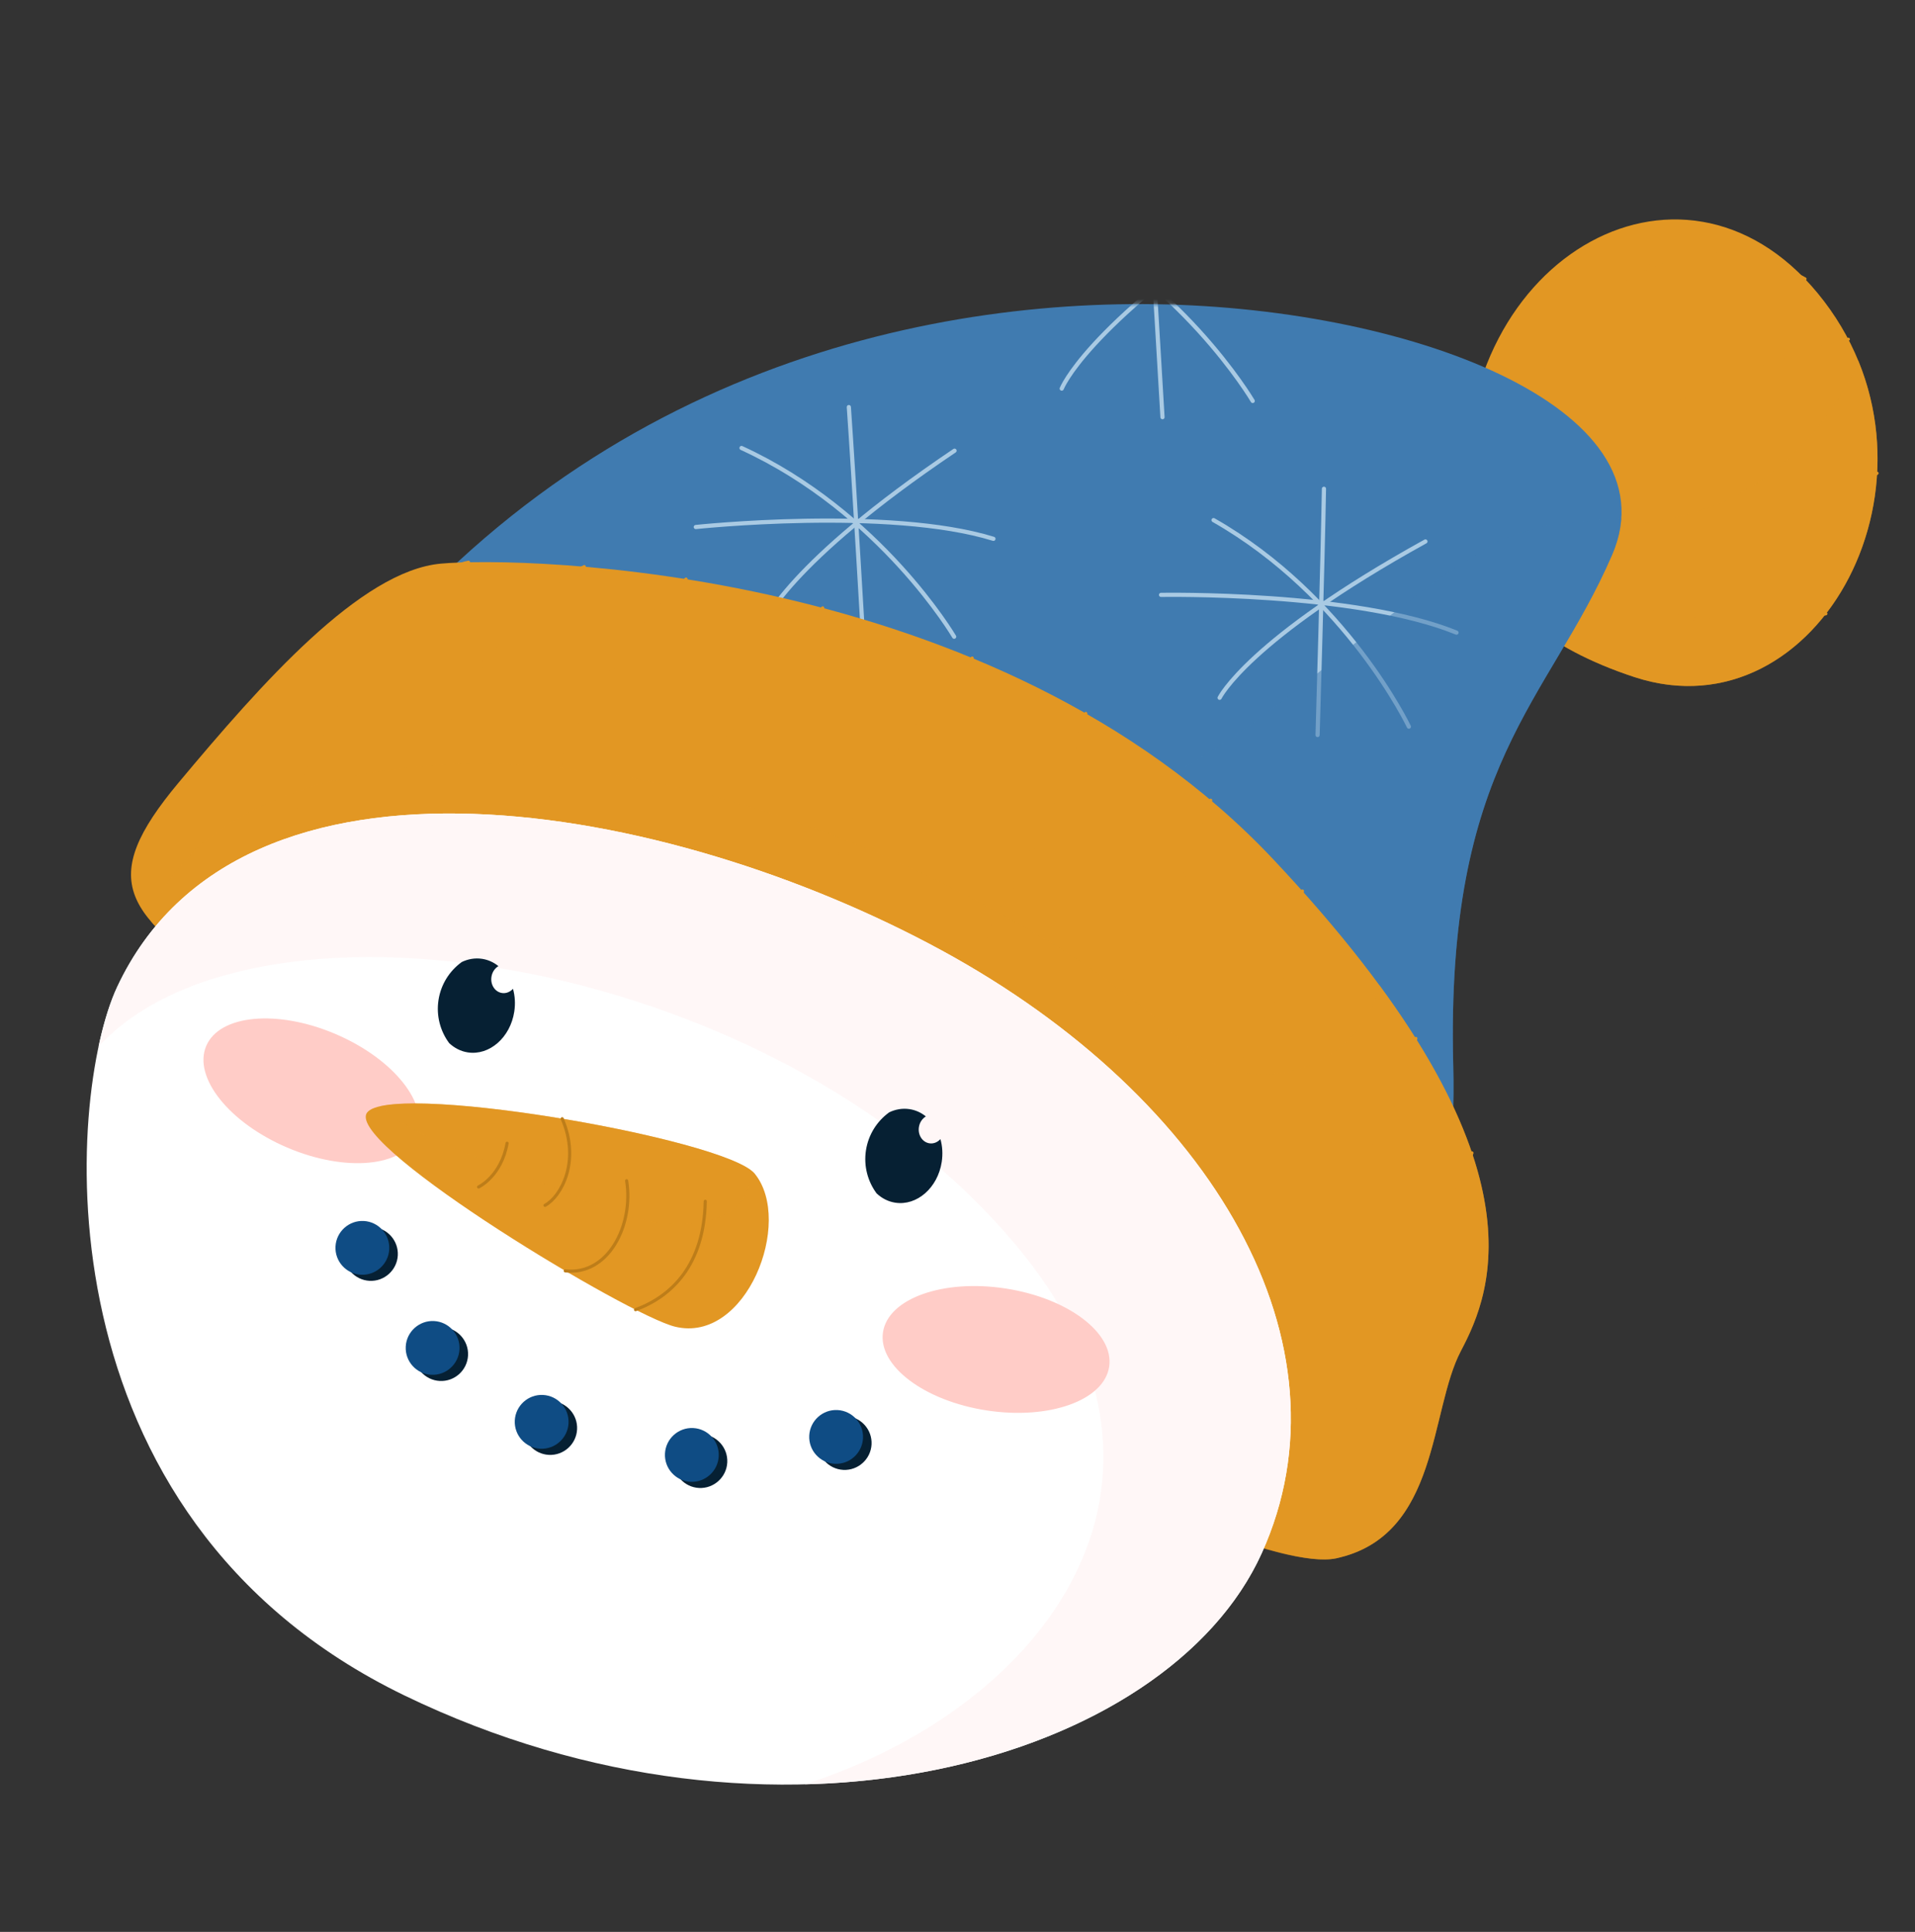 <?xml version="1.0" encoding="UTF-8"?> <svg xmlns="http://www.w3.org/2000/svg" width="458" height="462" viewBox="0 0 458 462" fill="none"><rect x="0" y="0" width="458" height="462" fill="#333333" stroke="none"/><g clip-path="url(#clip0_38_6)"><path d="M350.537 118.548C348.159 60.653 404.092 29.904 436.241 72.025C468.393 114.127 435.02 176.38 390.913 161.927C346.809 147.455 350.534 118.566 350.534 118.566L350.537 118.548Z" fill="#E29723"></path><g style="mix-blend-mode:screen"><path d="M358.921 118.78C365.127 75.868 397.305 47.674 431.693 66.697" stroke="#E29723" stroke-width="0.75" stroke-linecap="round" stroke-linejoin="round"></path><path d="M442.05 81.126C423.74 87.308 378.407 99.633 368.171 120.213" stroke="#E29723" stroke-width="0.75" stroke-linecap="round" stroke-linejoin="round"></path><path d="M448.924 113.175C421.518 131.504 369.784 130.267 369.784 130.267" stroke="#E29723" stroke-width="0.75" stroke-linecap="round" stroke-linejoin="round"></path><path d="M436.678 146.78C397.668 154.54 368.863 136.408 368.863 136.408" stroke="#E29723" stroke-width="0.75" stroke-linecap="round" stroke-linejoin="round"></path></g><g style="mix-blend-mode:multiply" opacity="0.59"><path d="M371.459 124.466C384.157 126.652 392.518 126.056 404.839 122.615C421.253 118.037 434.154 105.778 442.166 91.158C443.023 89.601 443.778 87.973 444.463 86.315C461.025 126.745 430.233 174.822 390.913 161.927C346.809 147.455 350.534 118.566 350.534 118.566C350.495 117.716 350.475 116.869 350.473 116.025C356.866 120.078 363.785 123.143 371.459 124.466Z" fill="#E29723"></path></g><path d="M69.133 182.881C125.333 95.336 210.221 72.541 273.331 72.723C336.44 72.906 400.769 97.484 385.557 132.698C370.346 167.913 345.686 182.387 347.565 254.944C349.444 327.501 311.276 329.389 252.444 305.652C193.631 281.918 69.133 182.881 69.133 182.881Z" fill="#407BB0"></path><mask id="mask0_38_6" style="mask-type:luminance" maskUnits="userSpaceOnUse" x="69" y="72" width="319" height="248"><path d="M69.133 182.881C125.333 95.336 210.221 72.541 273.331 72.723C336.44 72.906 400.769 97.484 385.557 132.698C370.346 167.913 345.686 182.387 347.565 254.944C349.444 327.501 311.276 329.389 252.444 305.652C193.631 281.918 69.133 182.881 69.133 182.881Z" fill="white"></path></mask><g mask="url(#mask0_38_6)"><path d="M340.913 129.489C298.49 152.948 291.691 166.872 291.691 166.872" stroke="#A9CAE3" stroke-linecap="round" stroke-linejoin="round"></path><path d="M290.238 124.383C322.082 142.511 336.952 173.775 336.952 173.775" stroke="#A9CAE3" stroke-linecap="round" stroke-linejoin="round"></path><path d="M316.643 116.889C316.347 134.152 315.118 175.78 315.118 175.78" stroke="#A9CAE3" stroke-linecap="round" stroke-linejoin="round"></path><path d="M348.342 151.29C324.124 141.417 277.678 142.264 277.678 142.264" stroke="#A9CAE3" stroke-linecap="round" stroke-linejoin="round"></path><path d="M228.29 107.782C188.091 134.844 182.522 149.312 182.522 149.312" stroke="#A9CAE3" stroke-linecap="round" stroke-linejoin="round"></path><path d="M177.346 107.135C210.657 122.412 228.199 152.267 228.199 152.267" stroke="#A9CAE3" stroke-linecap="round" stroke-linejoin="round"></path><path d="M203.013 97.353C204.222 114.584 206.641 156.151 206.641 156.151" stroke="#A9CAE3" stroke-linecap="round" stroke-linejoin="round"></path><path d="M237.593 128.857C212.596 121.134 166.411 126.034 166.411 126.034" stroke="#A9CAE3" stroke-linecap="round" stroke-linejoin="round"></path><path d="M299.694 51.403C259.495 78.464 253.926 92.933 253.926 92.933" stroke="#A9CAE3" stroke-linecap="round" stroke-linejoin="round"></path><path d="M248.75 50.756C282.061 66.033 299.604 95.887 299.604 95.887" stroke="#A9CAE3" stroke-linecap="round" stroke-linejoin="round"></path><path d="M274.399 40.971C275.608 58.201 278.027 99.769 278.027 99.769" stroke="#A9CAE3" stroke-linecap="round" stroke-linejoin="round"></path><path d="M308.979 72.475C283.983 64.751 237.797 69.651 237.797 69.651" stroke="#A9CAE3" stroke-linecap="round" stroke-linejoin="round"></path></g><g style="mix-blend-mode:multiply" opacity="0.53"><path d="M113.356 178.3C119.661 177.783 125.874 177.008 132.023 176.036C135.377 178.387 138.881 180.61 142.595 182.81C164.528 195.728 190.99 202.325 216.287 202.688C247.086 203.123 277.741 189.172 302.006 171.15C320.812 157.187 337.759 141.402 357.949 129.545C361.721 128.059 365.55 126.807 369.483 125.739C375.552 124.924 381.649 124.412 387.754 123.977C387.548 126.796 386.843 129.689 385.563 132.662C370.351 167.876 345.691 182.35 347.57 254.908C349.449 327.465 311.282 329.353 252.45 305.616C193.636 281.882 69.138 182.845 69.138 182.845C72.293 177.908 75.562 173.214 78.896 168.698C89.066 175.523 101.227 179.258 113.344 178.261L113.356 178.3Z" fill="#407BB0"></path></g><path d="M58.187 237.406C29.452 218.816 22.951 210.809 42.712 187.166C62.474 163.523 86.237 136.517 105.46 134.788C124.667 133.038 238.067 134.949 304.467 205.448C370.868 275.947 356.973 308.682 349.391 323.067C341.809 337.453 344.274 367.308 319.584 372.664C294.915 378.004 160.464 302.723 160.464 302.723L58.187 237.406Z" fill="#E29723"></path><g style="mix-blend-mode:screen"><path d="M69.362 214.851C64.196 189.046 93.507 137.779 112.054 134.465" stroke="#E29723" stroke-width="0.75" stroke-linecap="round" stroke-linejoin="round"></path><path d="M139.74 135.512C104.858 152.454 95.419 214.167 95.419 214.167L122.002 216.301C122.002 216.301 134.168 166.669 164.075 138.484" stroke="#E29723" stroke-width="0.75" stroke-linecap="round" stroke-linejoin="round"></path><path d="M196.756 145.376C167.183 173.219 156.601 223.524 156.601 223.524L187.382 232.902C187.382 232.902 207.454 179.153 232.519 157.372" stroke="#E29723" stroke-width="0.75" stroke-linecap="round" stroke-linejoin="round"></path><path d="M259.689 170.622C248.985 207.257 221.977 246.162 221.977 246.162L246.209 258.757C246.209 258.757 278.607 234.028 289.556 191.373" stroke="#E29723" stroke-width="0.75" stroke-linecap="round" stroke-linejoin="round"></path><path d="M311.494 213.086C306.309 257.654 270.657 285.88 270.657 285.88L286.848 302.382L299.505 311.331C299.505 311.331 327.635 289.494 338.617 248.344" stroke="#E29723" stroke-width="0.75" stroke-linecap="round" stroke-linejoin="round"></path><path d="M352.039 275.712C342.931 302.034 330.306 305.747 326.003 330.817C321.7 355.886 287.929 338.101 287.929 338.101" stroke="#E29723" stroke-width="0.75" stroke-linecap="round" stroke-linejoin="round"></path></g><g style="mix-blend-mode:multiply" opacity="0.59"><path d="M249.725 224.491C262.641 232.242 273.522 240.544 282.631 249.157C298.147 263.813 323.794 256.859 329.762 236.357C329.835 236.125 329.887 235.907 329.96 235.675C366.716 285.682 355.805 310.922 349.409 323.07C341.952 337.25 344.204 366.416 320.656 372.397C320.304 372.493 319.97 372.592 319.602 372.667C319.156 372.767 318.66 372.823 318.145 372.875C317.975 372.887 317.786 372.896 317.615 372.907C317.256 372.927 316.878 372.944 316.485 372.94C316.26 372.943 316.037 372.928 315.793 372.928C315.403 372.906 315.012 372.884 314.604 372.859C314.347 372.82 314.103 372.82 313.826 372.796C313.401 372.75 312.941 372.698 312.482 372.628C312.281 372.597 312.116 372.572 311.914 372.541C311.841 372.53 311.75 372.516 311.676 372.505C311.456 372.471 311.218 372.435 310.98 372.398C310.54 372.331 310.103 372.246 309.63 372.154C309.41 372.121 309.174 372.066 308.939 372.011C308.45 371.899 307.958 371.805 307.45 371.69C307.231 371.656 306.998 371.583 306.763 371.528C306.221 371.389 305.696 371.271 305.139 371.111C304.922 371.059 304.707 370.989 304.49 370.937C304.093 370.839 303.714 370.743 303.319 370.627C303.138 370.58 302.961 370.516 302.799 370.472C302.349 370.347 301.902 370.204 301.453 370.079C300.951 369.927 300.464 369.796 299.965 369.626C299.678 369.545 299.375 369.442 299.09 369.342C297.856 368.947 296.607 368.531 295.306 368.088C294.967 367.98 294.648 367.857 294.29 367.745C293.613 367.511 292.918 367.273 292.244 367.02C291.889 366.891 291.534 366.761 291.179 366.632C290.468 366.373 289.758 366.115 289.032 365.835C288.695 365.708 288.376 365.585 288.039 365.458C287.276 365.173 286.498 364.866 285.717 364.578C285.487 364.487 285.258 364.395 285.028 364.304C281.79 363.04 278.434 361.683 274.983 360.217C226.944 339.968 160.48 302.744 160.48 302.744L58.202 237.428C47.879 230.748 40.442 225.429 36.036 220.273C47.941 177.99 144.333 161.267 249.737 224.53L249.725 224.491Z" fill="#E29723"></path></g><path d="M28.018 236.036C57.6 172.829 159.976 191.769 225.201 227.285C290.426 262.8 324.274 321.645 301.772 371.421C279.27 421.198 185.355 448.332 96.745 405.47C8.137 362.59 15.876 261.97 28.018 236.036Z" fill="white"></path><path d="M245 300.257C188.227 229.093 61.91 208.648 23.57 250.283C24.826 244.399 26.377 239.536 28.018 236.036C57.6 172.829 159.976 191.769 225.201 227.285C290.426 262.8 324.274 321.645 301.772 371.421C287.514 402.975 244.593 425.401 192.505 426.717C250.743 407.871 288.605 354.894 245 300.257Z" fill="#FFF7F7"></path><path d="M195.59 344.755C195.403 348.308 198.146 351.335 201.681 351.519C205.216 351.703 208.26 348.962 208.444 345.428C208.632 341.875 205.888 338.848 202.353 338.664C198.819 338.48 195.774 341.221 195.59 344.755Z" fill="#062033"></path><path d="M161.081 349.078C160.894 352.631 163.638 355.658 167.173 355.842C170.707 356.026 173.752 353.285 173.936 349.751C174.123 346.198 171.38 343.171 167.845 342.987C164.31 342.803 161.266 345.544 161.081 349.078Z" fill="#062033"></path><path d="M125.163 341.166C124.976 344.719 127.72 347.745 131.254 347.929C134.807 348.116 137.833 345.373 138.018 341.838C138.205 338.285 135.461 335.259 131.926 335.075C128.392 334.89 125.347 337.631 125.163 341.166Z" fill="#062033"></path><path d="M99.082 323.488C98.895 327.041 101.639 330.067 105.174 330.252C108.727 330.439 111.753 327.695 111.937 324.16C112.124 320.607 109.381 317.581 105.846 317.397C102.293 317.21 99.267 319.953 99.082 323.488Z" fill="#062033"></path><path d="M82.287 299.542C82.1 303.095 84.843 306.121 88.378 306.306C91.913 306.49 94.957 303.749 95.141 300.214C95.329 296.661 92.585 293.635 89.05 293.451C85.497 293.264 82.471 296.007 82.287 299.542Z" fill="#062033"></path><path d="M193.543 343.298C193.356 346.851 196.1 349.878 199.635 350.062C203.188 350.249 206.214 347.505 206.398 343.971C206.585 340.418 203.842 337.391 200.307 337.207C196.754 337.02 193.728 339.764 193.543 343.298Z" fill="#0F4C84"></path><path d="M159.038 347.603C158.851 351.156 161.594 354.182 165.129 354.367C168.682 354.554 171.708 351.81 171.893 348.275C172.08 344.722 169.336 341.696 165.801 341.512C162.248 341.325 159.222 344.069 159.038 347.603Z" fill="#0F4C84"></path><path d="M123.119 339.691C122.932 343.244 125.676 346.27 129.211 346.454C132.764 346.641 135.79 343.897 135.974 340.363C136.161 336.81 133.417 333.784 129.883 333.599C126.33 333.412 123.304 336.156 123.119 339.691Z" fill="#0F4C84"></path><path d="M97.039 322.013C96.852 325.566 99.596 328.592 103.13 328.776C106.683 328.963 109.709 326.22 109.894 322.685C110.081 319.132 107.337 316.106 103.802 315.922C100.268 315.737 97.223 318.478 97.039 322.013Z" fill="#0F4C84"></path><path d="M80.24 298.085C80.053 301.638 82.797 304.664 86.332 304.849C89.885 305.036 92.911 302.292 93.095 298.757C93.279 295.223 90.539 292.178 87.004 291.994C83.451 291.807 80.425 294.551 80.24 298.085Z" fill="#0F4C84"></path><path d="M212.618 266.033C214.138 265.29 215.834 264.987 217.538 265.248C219.004 265.472 220.317 266.085 221.435 266.988C220.589 267.496 219.943 268.41 219.769 269.546C219.48 271.433 220.604 273.161 222.289 273.419C223.279 273.57 224.242 273.155 224.918 272.415C225.392 274.1 225.52 275.957 225.226 277.881C224.282 284.056 219.302 288.414 214.117 287.62C212.413 287.36 210.902 286.566 209.656 285.401C207.542 282.546 206.527 278.884 207.104 275.109C207.682 271.335 209.745 268.144 212.615 266.051L212.618 266.033Z" fill="#062033"></path><path d="M110.386 230.089C111.906 229.346 113.602 229.043 115.306 229.304C116.772 229.528 118.085 230.141 119.203 231.043C118.357 231.552 117.711 232.465 117.537 233.601C117.248 235.489 118.372 237.217 120.057 237.475C121.047 237.626 122.01 237.211 122.686 236.47C123.16 238.155 123.288 240.013 122.994 241.937C122.05 248.112 117.07 252.469 111.885 251.676C110.181 251.416 108.671 250.622 107.424 249.456C105.31 246.602 104.295 242.94 104.872 239.165C105.45 235.39 107.513 232.199 110.383 230.107L110.386 230.089Z" fill="#062033"></path><path d="M49.321 250.133C46.13 257.633 54.799 268.504 68.687 274.435C82.576 280.366 96.44 279.092 99.632 271.592C102.823 264.092 94.153 253.221 80.265 247.29C66.377 241.359 52.512 242.633 49.321 250.133Z" fill="#FFCCC7"></path><path d="M235.996 337.303C221.059 335.018 209.949 326.636 211.181 318.581C212.413 310.526 225.521 305.848 240.457 308.132C255.394 310.416 266.504 318.799 265.272 326.854C264.04 334.909 250.932 339.587 235.996 337.303Z" fill="#FFCCC7"></path><path d="M180.537 280.722C189.809 292.191 178.503 321.365 161.482 317.28C150.359 314.604 84.616 274.996 87.565 266.502C90.496 258.006 173.614 272.162 180.555 280.725L180.537 280.722Z" fill="#E29723"></path><g style="mix-blend-mode:screen" opacity="0.53"><path d="M179.464 279.77C180.342 292.787 162.566 297.194 140.239 287.347C118.895 277.932 98.14 272.151 91.129 264.535C106.855 261.145 168.987 272.13 179.464 279.77Z" fill="#E29723"></path></g><g style="mix-blend-mode:multiply"><path d="M149.87 282.37C151.591 293.059 145.419 305.091 135.191 303.921" stroke="#BD7D19" stroke-width="0.75" stroke-linecap="round" stroke-linejoin="round"></path><path d="M134.454 267.542C138.863 277.705 134.213 286.163 130.349 288.254" stroke="#BD7D19" stroke-width="0.75" stroke-linecap="round" stroke-linejoin="round"></path><path d="M121.275 273.402C119.876 281.326 114.464 283.855 114.464 283.855" stroke="#BD7D19" stroke-width="0.75" stroke-linecap="round" stroke-linejoin="round"></path><path d="M168.675 287.29C168.391 302.51 160.62 310.041 151.998 313.204" stroke="#BD7D19" stroke-width="0.75" stroke-linecap="round" stroke-linejoin="round"></path></g></g><defs><clipPath id="clip0_38_6"><rect width="400.644" height="404.926" fill="white" transform="matrix(-0.989 -0.151 -0.151 0.989 457.655 60.748)"></rect></clipPath></defs></svg> 